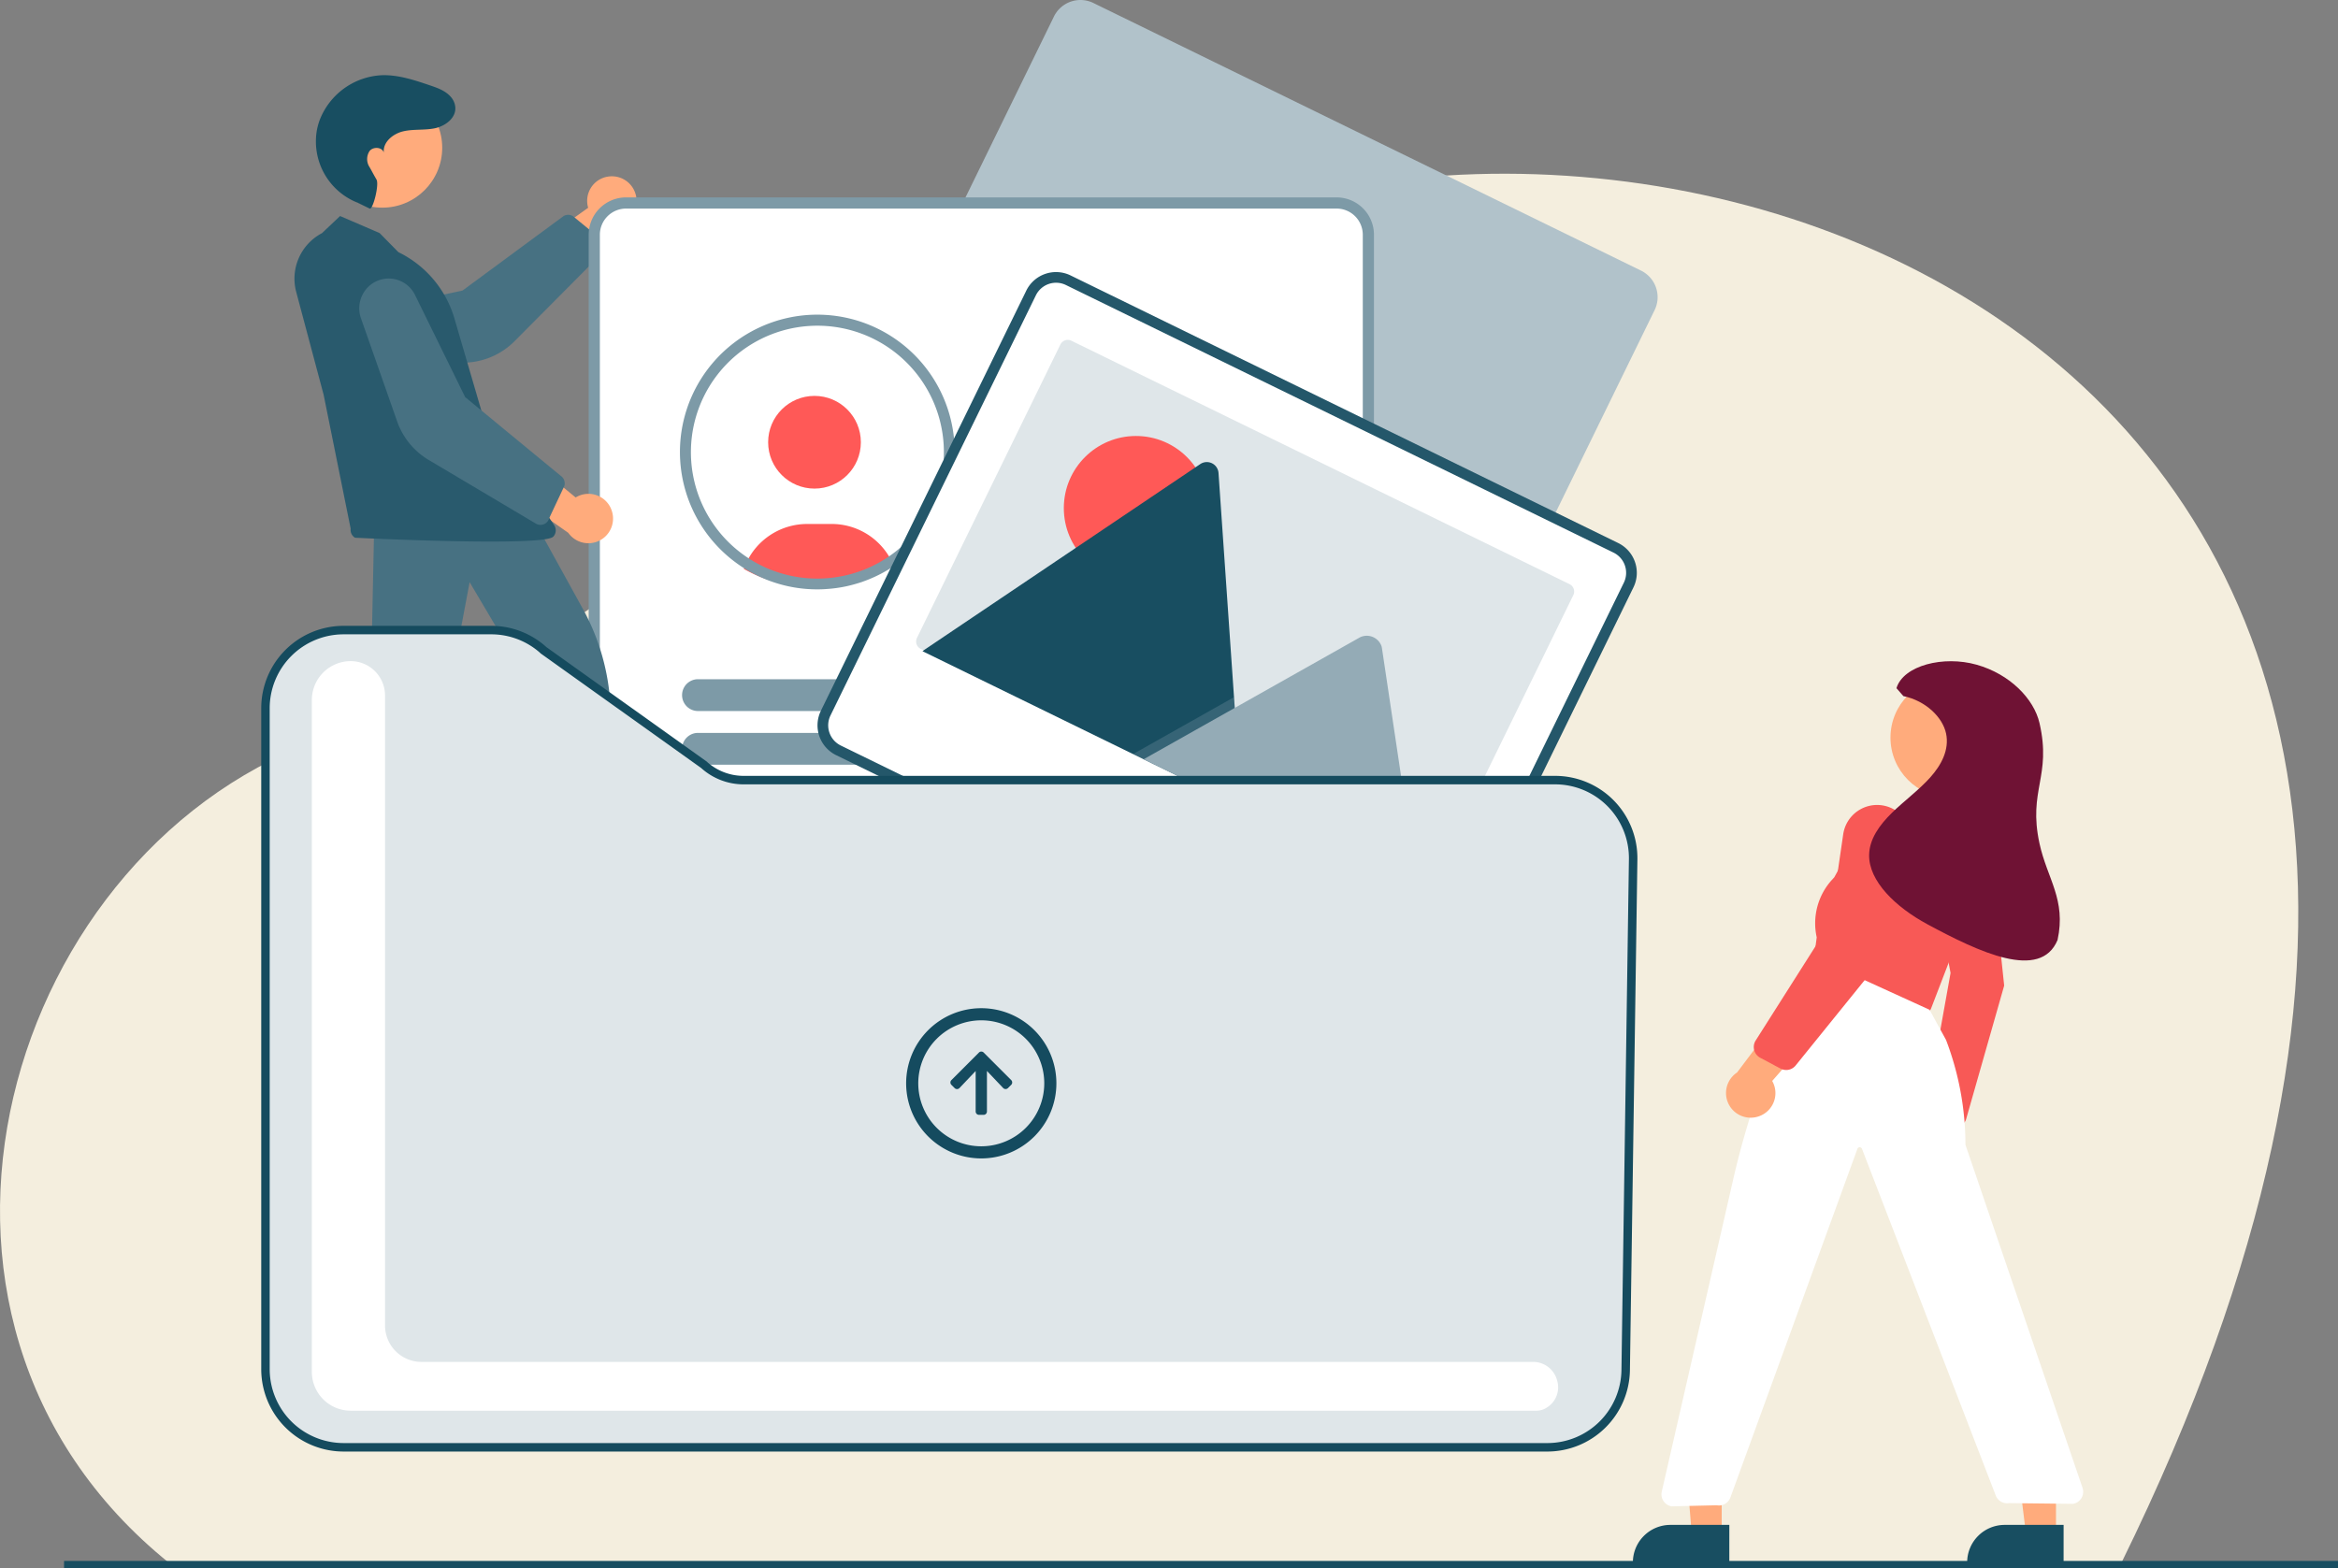 <svg xmlns="http://www.w3.org/2000/svg" width="648.951" height="435.354" viewBox="0 0 648.951 435.354">
  <rect x="0" y="0" width="648.951" height="435.354" fill="#808080" stroke="none"/>
  <g id="Groupe_504" data-name="Groupe 504" transform="translate(-273.488 -973.357)">
    <path id="Tracé_511" data-name="Tracé 511" d="M21614.111,948.935c-85.213-68.649-45.1-200.086,44.623-229.6s85.395-63.048,226.467-134.25,436.488,26.523,270.686,363.848C22117.25,949.252,21614.111,948.935,21614.111,948.935Z" transform="translate(-21293.609 458.389)" fill="#f4eede"/>
    <g id="undraw_upload_re_pasx" transform="translate(346.5 973.357)">
      <path id="Tracé_462" data-name="Tracé 462" d="M340.805,215.669a6.81,6.81,0,0,0-5.786,8.694l-19.691,14.071,11.737,4.517,16.9-14.054a6.847,6.847,0,0,0-3.16-13.227Z" transform="translate(-244.774 -166.68)" fill="#ffab7c"/>
      <path id="Tracé_463" data-name="Tracé 463" d="M313.947,241.962l-24.425,24.576a20.247,20.247,0,0,1-12.475,5.844l-30.181,2.754a8.317,8.317,0,0,1-6.173-1.94,8.124,8.124,0,0,1,3.585-14.189l30.833-6.565,28.071-20.692a2.569,2.569,0,0,1,2.553.019l7.634,6.254a2.508,2.508,0,0,1,1.265,2.632,2.45,2.45,0,0,1-.687,1.308Z" transform="translate(-219.746 -171.779)" fill="#477182"/>
      <path id="Tracé_464" data-name="Tracé 464" d="M675.234,226.748a8.216,8.216,0,0,0-4.55-8.262L518.679,144.193a8.194,8.194,0,0,0-10.962,3.76l0,.006L450.7,264.605a8.209,8.209,0,0,0,3.765,10.965l152.005,74.293a8.209,8.209,0,0,0,10.965-3.765L674.45,229.451a8.136,8.136,0,0,0,.784-2.7Z" transform="translate(-288.196 -143.357)" fill="#b1c2ca"/>
      <path id="Tracé_465" data-name="Tracé 465" d="M552.689,512.239H355.454a9.376,9.376,0,0,1-9.366-9.366V235.119a9.376,9.376,0,0,1,9.366-9.366H552.689a9.376,9.376,0,0,1,9.366,9.366V502.873A9.376,9.376,0,0,1,552.689,512.239Z" transform="translate(-254.701 -169.95)" fill="#fff"/>
      <circle id="Ellipse_28" data-name="Ellipse 28" cx="12.868" cy="12.868" r="12.868" transform="translate(140.198 109.909)" fill="#ff5957"/>
      <path id="Tracé_466" data-name="Tracé 466" d="M408.2,370.624a36.861,36.861,0,0,0,5.688,2.621l.348.12a37.092,37.092,0,0,0,12.331,2.094c.845,0,1.659-.029,2.419-.087a36.664,36.664,0,0,0,5.5-.759c.994-.217,1.986-.477,2.945-.772.232-.068.447-.136.682-.209A37.374,37.374,0,0,0,448.986,368a16.794,16.794,0,0,0-.866-1.455,18.574,18.574,0,0,0-15.566-8.4h-6.773a18.634,18.634,0,0,0-16.947,10.893A16.931,16.931,0,0,0,408.2,370.624Z" transform="translate(-274.747 -212.677)" fill="#ff5957"/>
      <path id="Tracé_467" data-name="Tracé 467" d="M443.033,381.835a2.45,2.45,0,0,0-1.206.423,36.015,36.015,0,0,0,5.4-.749Z" transform="translate(-285.6 -220.218)" fill="#2f2e41"/>
      <path id="Tracé_468" data-name="Tracé 468" d="M420.379,273.083a37.632,37.632,0,0,0-18.774,70.245,37,37,0,0,0,5.98,2.784l.352.122a37.425,37.425,0,0,0,12.441,2.113c.819,0,1.639-.027,2.445-.088a37.011,37.011,0,0,0,5.547-.765c1.023-.223,2.025-.488,2.973-.779.23-.068.447-.135.684-.21a37.636,37.636,0,0,0-11.649-73.422Zm21.835,65.823a35.679,35.679,0,0,1-10.8,5.7c-.21.068-.427.135-.644.2-.9.278-1.849.521-2.824.731a34.7,34.7,0,0,1-5.249.731c-.765.054-1.544.081-2.316.081a35.586,35.586,0,0,1-11.778-2l-.332-.115a34.7,34.7,0,0,1-5.933-2.79,35.608,35.608,0,1,1,39.877-2.54Z" transform="translate(-266.532 -185.225)" fill="#7d9aa7" stroke="#7d9aa7" stroke-width="1"/>
      <path id="Tracé_469" data-name="Tracé 469" d="M364.676,494.922" transform="translate(-260.7 -256.821)" fill="#f2f2f2"/>
      <path id="Tracé_470" data-name="Tracé 470" d="M552.689,512.239H355.454a9.376,9.376,0,0,1-9.366-9.366V235.119a9.376,9.376,0,0,1,9.366-9.366H552.689a9.376,9.376,0,0,1,9.366,9.366V502.873A9.376,9.376,0,0,1,552.689,512.239ZM355.454,226.855a8.273,8.273,0,0,0-8.264,8.264V502.873a8.273,8.273,0,0,0,8.264,8.264H552.689a8.273,8.273,0,0,0,8.264-8.264V235.119a8.273,8.273,0,0,0-8.264-8.264Z" transform="translate(-254.701 -169.95)" fill="#7e9aa7" stroke="#7d9aa7" stroke-width="2"/>
      <path id="Tracé_471" data-name="Tracé 471" d="M566.064,324.225H510.254a4.415,4.415,0,1,1,0-8.83h55.811a4.415,4.415,0,0,1,0,8.831Z" transform="translate(-306.259 -198.881)" fill="#e6e6e6"/>
      <path id="Tracé_472" data-name="Tracé 472" d="M584.277,346.228H510.254a4.415,4.415,0,1,1,0-8.83h74.024a4.415,4.415,0,1,1,0,8.831Z" transform="translate(-306.259 -205.982)" fill="#e6e6e6"/>
      <path id="Tracé_473" data-name="Tracé 473" d="M526.3,430.617h-139a4.415,4.415,0,1,1,0-8.831h139a4.415,4.415,0,1,1,0,8.831Z" transform="translate(-266.576 -233.218)" fill="#7d9aa7"/>
      <path id="Tracé_474" data-name="Tracé 474" d="M544.514,452.619H387.3a4.415,4.415,0,1,1,0-8.831H544.514a4.415,4.415,0,1,1,0,8.831Z" transform="translate(-266.576 -240.319)" fill="#7d9aa7"/>
      <path id="Tracé_475" data-name="Tracé 475" d="M526.3,503.19h-139a4.415,4.415,0,1,1,0-8.831h139a4.415,4.415,0,1,1,0,8.831Z" transform="translate(-266.576 -256.64)" fill="#e6e6e6"/>
      <path id="Tracé_476" data-name="Tracé 476" d="M544.514,525.192H387.3a4.415,4.415,0,1,1,0-8.831H544.514a4.415,4.415,0,1,1,0,8.831Z" transform="translate(-266.576 -263.741)" fill="#e6e6e6"/>
      <path id="Tracé_477" data-name="Tracé 477" d="M526.3,575.763h-139a4.415,4.415,0,1,1,0-8.83h139a4.415,4.415,0,1,1,0,8.831Z" transform="translate(-266.576 -280.062)" fill="#e6e6e6"/>
      <path id="Tracé_478" data-name="Tracé 478" d="M544.514,597.766H387.3a4.415,4.415,0,1,1,0-8.83H544.514a4.415,4.415,0,0,1,0,8.831Z" transform="translate(-266.576 -287.163)" fill="#e6e6e6"/>
      <path id="Tracé_479" data-name="Tracé 479" d="M665.234,339.748a8.216,8.216,0,0,0-4.55-8.262L508.679,257.193a8.2,8.2,0,0,0-10.962,3.76l0,.006L440.7,377.605a8.209,8.209,0,0,0,3.765,10.965l152.005,74.293a8.209,8.209,0,0,0,10.965-3.765L664.45,342.451A8.137,8.137,0,0,0,665.234,339.748Z" transform="translate(-284.969 -179.827)" fill="#fff"/>
      <path id="Tracé_480" data-name="Tracé 480" d="M665.234,339.748a8.216,8.216,0,0,0-4.55-8.262L508.679,257.193a8.2,8.2,0,0,0-10.962,3.76l0,.006L440.7,377.605a8.209,8.209,0,0,0,3.765,10.965l152.005,74.293a8.209,8.209,0,0,0,10.965-3.765L664.45,342.451A8.137,8.137,0,0,0,665.234,339.748ZM606.572,458.675A7.242,7.242,0,0,1,596.9,462L444.892,387.7a7.242,7.242,0,0,1-3.322-9.675l57.012-116.647a7.242,7.242,0,0,1,9.675-3.322l152.005,74.293a7.242,7.242,0,0,1,3.322,9.675Z" transform="translate(-284.969 -179.827)" fill="#24576a" stroke="#24576a" stroke-width="2"/>
      <path id="Tracé_493" data-name="Tracé 493" d="M235.971,457.3a2.535,2.535,0,0,1-.3-2.318l13.175-47.9.974-46.931,44.351-3.042.215-.015,13.358,24.211a62.293,62.293,0,0,1,7.518,24.541l4.4,48.241a2.517,2.517,0,0,1-2.2,2.753l-13.373,1.272a2.488,2.488,0,0,1-2.762-2.107l-5.43-49.022-19.539-33.013L269.8,408.734l-13.588,48a2.519,2.519,0,0,1-2.342,1.643l-15.848.007A2.465,2.465,0,0,1,235.971,457.3Z" transform="translate(-219.014 -212.342)" fill="#477182"/>
      <path id="Tracé_481" data-name="Tracé 481" d="M661.222,353.549,621.413,435a2.282,2.282,0,0,1-3.051,1.049h0l-138.269-67.58a1.922,1.922,0,0,1-.283-.166,2.28,2.28,0,0,1-.766-2.886l39.81-81.451a2.282,2.282,0,0,1,3.051-1.049h0L660.174,350.5a2.282,2.282,0,0,1,1.049,3.051h0Z" transform="translate(-297.536 -188.324)" fill="#dfe6e9"/>
      <circle id="Ellipse_29" data-name="Ellipse 29" cx="20.024" cy="20.024" r="20.024" transform="translate(222.271 121.04)" fill="#ff5957"/>
      <path id="Tracé_482" data-name="Tracé 482" d="M569.993,428.568l-88.256-43.136a2,2,0,0,1-.317-.187l77.079-51.9a3.253,3.253,0,0,1,5.087,2.487l4.3,62.212.207,2.978Z" transform="translate(-298.378 -204.49)" fill="#184e61"/>
      <path id="Tracé_483" data-name="Tracé 483" d="M386.691,316.314l-30.133-14.728,25.294-14.256,1.821-1.027.91-.514.207,2.977Z" transform="translate(-115.076 -92.236)" fill="#b1c2ca" opacity="0.2" style="isolation: isolate"/>
      <path id="Tracé_484" data-name="Tracé 484" d="M648.383,475.548l-76.334-37.309,25.294-14.256,1.821-1.028,32.961-18.579a4.341,4.341,0,0,1,5.959,2.483,3.883,3.883,0,0,1,.108.482Z" transform="translate(-327.628 -227.452)" fill="#94abb6"/>
      <path id="Tracé_485" data-name="Tracé 485" d="M125.843,361.558h8.3l3.95-32.026H125.841Z" transform="translate(-40.614 -106.353)" fill="#ffb8b8"/>
      <path id="Tracé_486" data-name="Tracé 486" d="M333.868,516.174H350.22a10.421,10.421,0,0,1,10.421,10.421v.338H333.868Z" transform="translate(-250.757 -263.68)" fill="#2f2e41"/>
      <path id="Tracé_487" data-name="Tracé 487" d="M30.551,353.2l8.6,1.682L49.738,322.5l-12.7-2.484Z" transform="translate(-9.86 -103.284)" fill="#ffb8b8"/>
      <path id="Tracé_488" data-name="Tracé 488" d="M238.235,507.59l16.941,3.314h0a11,11,0,0,1,8.684,12.908l-.069.351-27.738-5.426Z" transform="translate(-219.189 -260.91)" fill="#2f2e41"/>
      <path id="Tracé_489" data-name="Tracé 489" d="M340.884,347.007a6.81,6.81,0,0,0-9.574-4.171L314,325.918l-2.388,12.348,16.8,14.172a6.847,6.847,0,0,0,12.467-5.431Z" transform="matrix(0.996, -0.087, 0.087, 0.996, -273.042, -174.533)" fill="#ffab7c"/>
      <circle id="Ellipse_30" data-name="Ellipse 30" cx="16.634" cy="16.634" r="16.634" transform="translate(16.464 24.385)" fill="#ffab7c"/>
      <path id="Tracé_490" data-name="Tracé 490" d="M247.731,211.21c.884.387,2.694-6.656,1.883-8.064-1.206-2.095-1.134-2.08-1.935-3.466a4.018,4.018,0,0,1,.057-4.5c1.036-1.219,3.435-1.058,3.908.471-.3-2.9,2.568-5.238,5.413-5.894s5.846-.249,8.707-.832c3.32-.677,6.775-3.461,5.45-7.112a5.143,5.143,0,0,0-1-1.648c-1.531-1.721-3.672-2.456-5.765-3.166-4.355-1.478-8.829-2.975-13.425-2.812a19.5,19.5,0,0,0-17.234,12.6,17.717,17.717,0,0,0-.734,2.726A18.282,18.282,0,0,0,244.4,209.593Z" transform="translate(-218.126 -153.303)" fill="#184e61"/>
      <path id="Tracé_491" data-name="Tracé 491" d="M240.827,321.224a2.543,2.543,0,0,1-1.2-2.517l-7.506-37.183-7.609-28.536h0a14.272,14.272,0,0,1,7.146-16.316l5.03-4.759,10.973,4.728,5.214,5.3A29.818,29.818,0,0,1,268.444,260.4l8.363,28.618,19.314,28.734a2.555,2.555,0,0,1-.25,3.169C293.184,323.816,240.827,321.224,240.827,321.224Z" transform="translate(-215.306 -171.938)" fill="#295a6d"/>
      <path id="Tracé_492" data-name="Tracé 492" d="M302.232,326.182l-28.479-19.735a20.247,20.247,0,0,1-7.942-11.256l-8.005-29.23a8.317,8.317,0,0,1,.827-6.418,8.124,8.124,0,0,1,14.6,1.04l11.872,29.2,25.3,24.006a2.569,2.569,0,0,1,.429,2.517l-4.818,8.613a2.508,2.508,0,0,1-2.369,1.707A2.45,2.45,0,0,1,302.232,326.182Z" transform="matrix(0.998, -0.07, 0.07, 0.998, -248.72, -159)" fill="#477182"/>
      <path id="Tracé_494" data-name="Tracé 494" d="M567.705,628.879H233.5a22.375,22.375,0,0,1-22.35-22.35V422.992a22.375,22.375,0,0,1,22.35-22.35h40.976a22.3,22.3,0,0,1,15.032,5.811l44.436,31.73a15.7,15.7,0,0,0,10.605,4.111H569.78a22.35,22.35,0,0,1,22.347,22.676l-2.075,141.886a22.443,22.443,0,0,1-22.347,22.023Z" transform="translate(-211.152 -226.394)" fill="#dfe6e9"/>
      <path id="Tracé_495" data-name="Tracé 495" d="M571.191,622.474H241.933a10.794,10.794,0,0,1-10.782-10.782V425.154a10.794,10.794,0,0,1,10.782-10.782,9.547,9.547,0,0,1,9.536,9.536V598.825a10.116,10.116,0,0,0,10.1,10.1H570.079a6.858,6.858,0,0,1,6.715,5.139,6.583,6.583,0,0,1-2.917,7.575,5.145,5.145,0,0,1-2.686.832Z" transform="translate(-217.606 -230.825)" fill="#fff"/>
      <path id="Tracé_496" data-name="Tracé 496" d="M494.023,584.544l-.867-.867a.928.928,0,0,1-.043-1.311l.043-.043,7.606-7.612a.928.928,0,0,1,1.311-.043c.015.014.029.028.043.043l7.606,7.606a.941.941,0,0,1,.023,1.331l-.023.023-.867.867a.941.941,0,0,1-1.331.023l-.023-.023L503,579.8v11.249a.935.935,0,0,1-.928.941h-1.26a.941.941,0,0,1-.941-.941h0V579.81l-4.5,4.741a.941.941,0,0,1-1.331.017Z" transform="translate(-302.071 -282.477)" fill="#154b5f"/>
      <path id="Tracé_497" data-name="Tracé 497" d="M500.068,564.008a17.985,17.985,0,1,1-17.985,17.985h0a18,18,0,0,1,17.985-17.985m0-2.367a20.352,20.352,0,1,0,20.352,20.352h0A20.352,20.352,0,0,0,500.068,561.64Z" transform="translate(-300.714 -281.24)" fill="#154b5f" stroke="#154b5f" stroke-width="1"/>
      <path id="Tracé_498" data-name="Tracé 498" d="M567.705,628.879H233.5a22.375,22.375,0,0,1-22.35-22.35V422.992a22.375,22.375,0,0,1,22.35-22.35h40.976a22.3,22.3,0,0,1,15.032,5.811l44.436,31.73a15.7,15.7,0,0,0,10.605,4.111H569.78a22.35,22.35,0,0,1,22.347,22.676l-2.075,141.886a22.443,22.443,0,0,1-22.347,22.023ZM233.5,402a21.019,21.019,0,0,0-21,21V606.53a21.019,21.019,0,0,0,21,20.995h334.2A21.083,21.083,0,0,0,588.7,606.836l2.075-141.886a21,21,0,0,0-20.993-21.3H344.55a17.053,17.053,0,0,1-11.488-4.437l-44.436-31.73A20.948,20.948,0,0,0,274.477,402Z" transform="translate(-211.152 -226.394)" fill="#154b5f" stroke="#154b5e" stroke-width="1"/>
      <path id="Tracé_499" data-name="Tracé 499" d="M563.091,584.3h-8.3l-2.6-32.026h10.9Z" transform="translate(-158.215 -158.241)" fill="#ffab7c"/>
      <path id="Tracé_500" data-name="Tracé 500" d="M769.8,749.675H743.032v-.339a10.42,10.42,0,0,1,10.421-10.42h16.352Z" transform="translate(-362.811 -315.568)" fill="#184e61"/>
      <path id="Tracé_501" data-name="Tracé 501" d="M699.446,584.3h-8.3l-3.95-32.026h12.254Z" transform="translate(-201.785 -158.241)" fill="#ffab7c"/>
      <path id="Tracé_502" data-name="Tracé 502" d="M906.8,749.675H880.032v-.339a10.42,10.42,0,0,1,10.421-10.42h16.352Z" transform="translate(-407.026 -315.568)" fill="#184e61"/>
      <path id="Tracé_503" data-name="Tracé 503" d="M871.369,580.763a7.647,7.647,0,0,0,.2-9.686,6.3,6.3,0,0,0-.725-.739l6.254-23.089-10.423,3.458-4.341,21.4a7.7,7.7,0,0,0,.689,8.431,5.349,5.349,0,0,0,8.349.229Z" transform="translate(-421.009 -273.709)" fill="#ffb8b8"/>
      <path id="Tracé_504" data-name="Tracé 504" d="M871.53,538.316a2.643,2.643,0,0,1-.39-.029l-5.431-.819a2.942,2.942,0,0,1-2.04-1.414,3.8,3.8,0,0,1-.476-2.623l6.776-37.846-4.6-24.315c-.886-4.679,1.4-9.405,5.317-10.993a7.266,7.266,0,0,1,7.107.91A9.7,9.7,0,0,1,881.6,468.1l3.253,31-.039.135-10.468,36.74A3.031,3.031,0,0,1,871.53,538.316Z" transform="translate(-401.572 -225.465)" fill="#f85956"/>
      <circle id="Ellipse_31" data-name="Ellipse 31" cx="16.634" cy="16.634" r="16.634" transform="translate(451.721 188.143)" fill="#ffab7c"/>
      <path id="Tracé_505" data-name="Tracé 505" d="M846.448,503.176a3.369,3.369,0,0,1-1.212-.226l-26.291-10.112a3.375,3.375,0,0,1-2.141-3.608l1.056-7.919a17.948,17.948,0,0,1,4.233-15.977l.64-.7,7.779-14.184a8.3,8.3,0,0,1,11.331-3.256l13.736,7.676a8.288,8.288,0,0,1,3.827,4.622,25.333,25.333,0,0,1-.388,17.064l-9.4,24.453A3.41,3.41,0,0,1,846.448,503.176Z" transform="translate(-386.61 -221.076)" fill="#f85956"/>
      <path id="Tracé_506" data-name="Tracé 506" d="M757.526,658.656l-.036-.007a3.387,3.387,0,0,1-2.656-4.1l20.147-88.071A237.5,237.5,0,0,1,788.6,525.74l8.572-19.543,31.984,14.6,4.567,8.352a81.745,81.745,0,0,1,5.4,29.137l32.5,95.244a3.386,3.386,0,0,1-2.648,4.434l-17.791-.2a2.732,2.732,0,0,1-.509.043,3.364,3.364,0,0,1-3.13-2.123l-37.151-96.3a.681.681,0,0,0-.651-.42.658.658,0,0,0-.611.445l-35.25,96.776a3.37,3.37,0,0,1-3.784,2.174Z" transform="translate(-366.59 -240.46)" fill="#fff"/>
      <path id="Tracé_507" data-name="Tracé 507" d="M790.389,557.235a6.81,6.81,0,0,0,3.634-9.79l15.931-18.219-12.461-1.7-13.218,17.561a6.847,6.847,0,0,0,6.115,12.147Z" transform="translate(-375.13 -247.344)" fill="#ffab7c"/>
      <path id="Tracé_508" data-name="Tracé 508" d="M801.57,517.381a3.391,3.391,0,0,1-1.59-.4l-5.606-2.99a3.387,3.387,0,0,1-1.266-4.8l20.707-32.629,3.59-24.623a9.505,9.505,0,1,1,18.639,3.627l-7.413,30.349-24.424,30.209A3.375,3.375,0,0,1,801.57,517.381Z" transform="translate(-378.802 -220.325)" fill="#f85956"/>
      <path id="Tracé_509" data-name="Tracé 509" d="M847.441,392.358c1.924-6.31,13.041-9.125,22.28-6.507s15.878,9.482,17.423,16.193c3.422,14.861-3.234,18.573,0,33.435,2.14,9.833,7.451,15.54,5.012,26.793-4.771,11.451-21.86,3.32-36.108-4.356-8.867-4.777-16.307-11.987-16.194-19.258.068-4.4,2.869-8.3,6.294-11.66s7.525-6.354,10.668-9.864,5.321-7.715,4.4-12.172-5.578-9.1-11.848-10.4Z" transform="translate(-394.059 -201.305)" fill="#6f1234"/>
    </g>
    <path id="Tracé_512" data-name="Tracé 512" d="M0,0H631.174" transform="translate(291.266 1407.711)" fill="none" stroke="#184e61" stroke-width="2"/>
  </g>
</svg>
